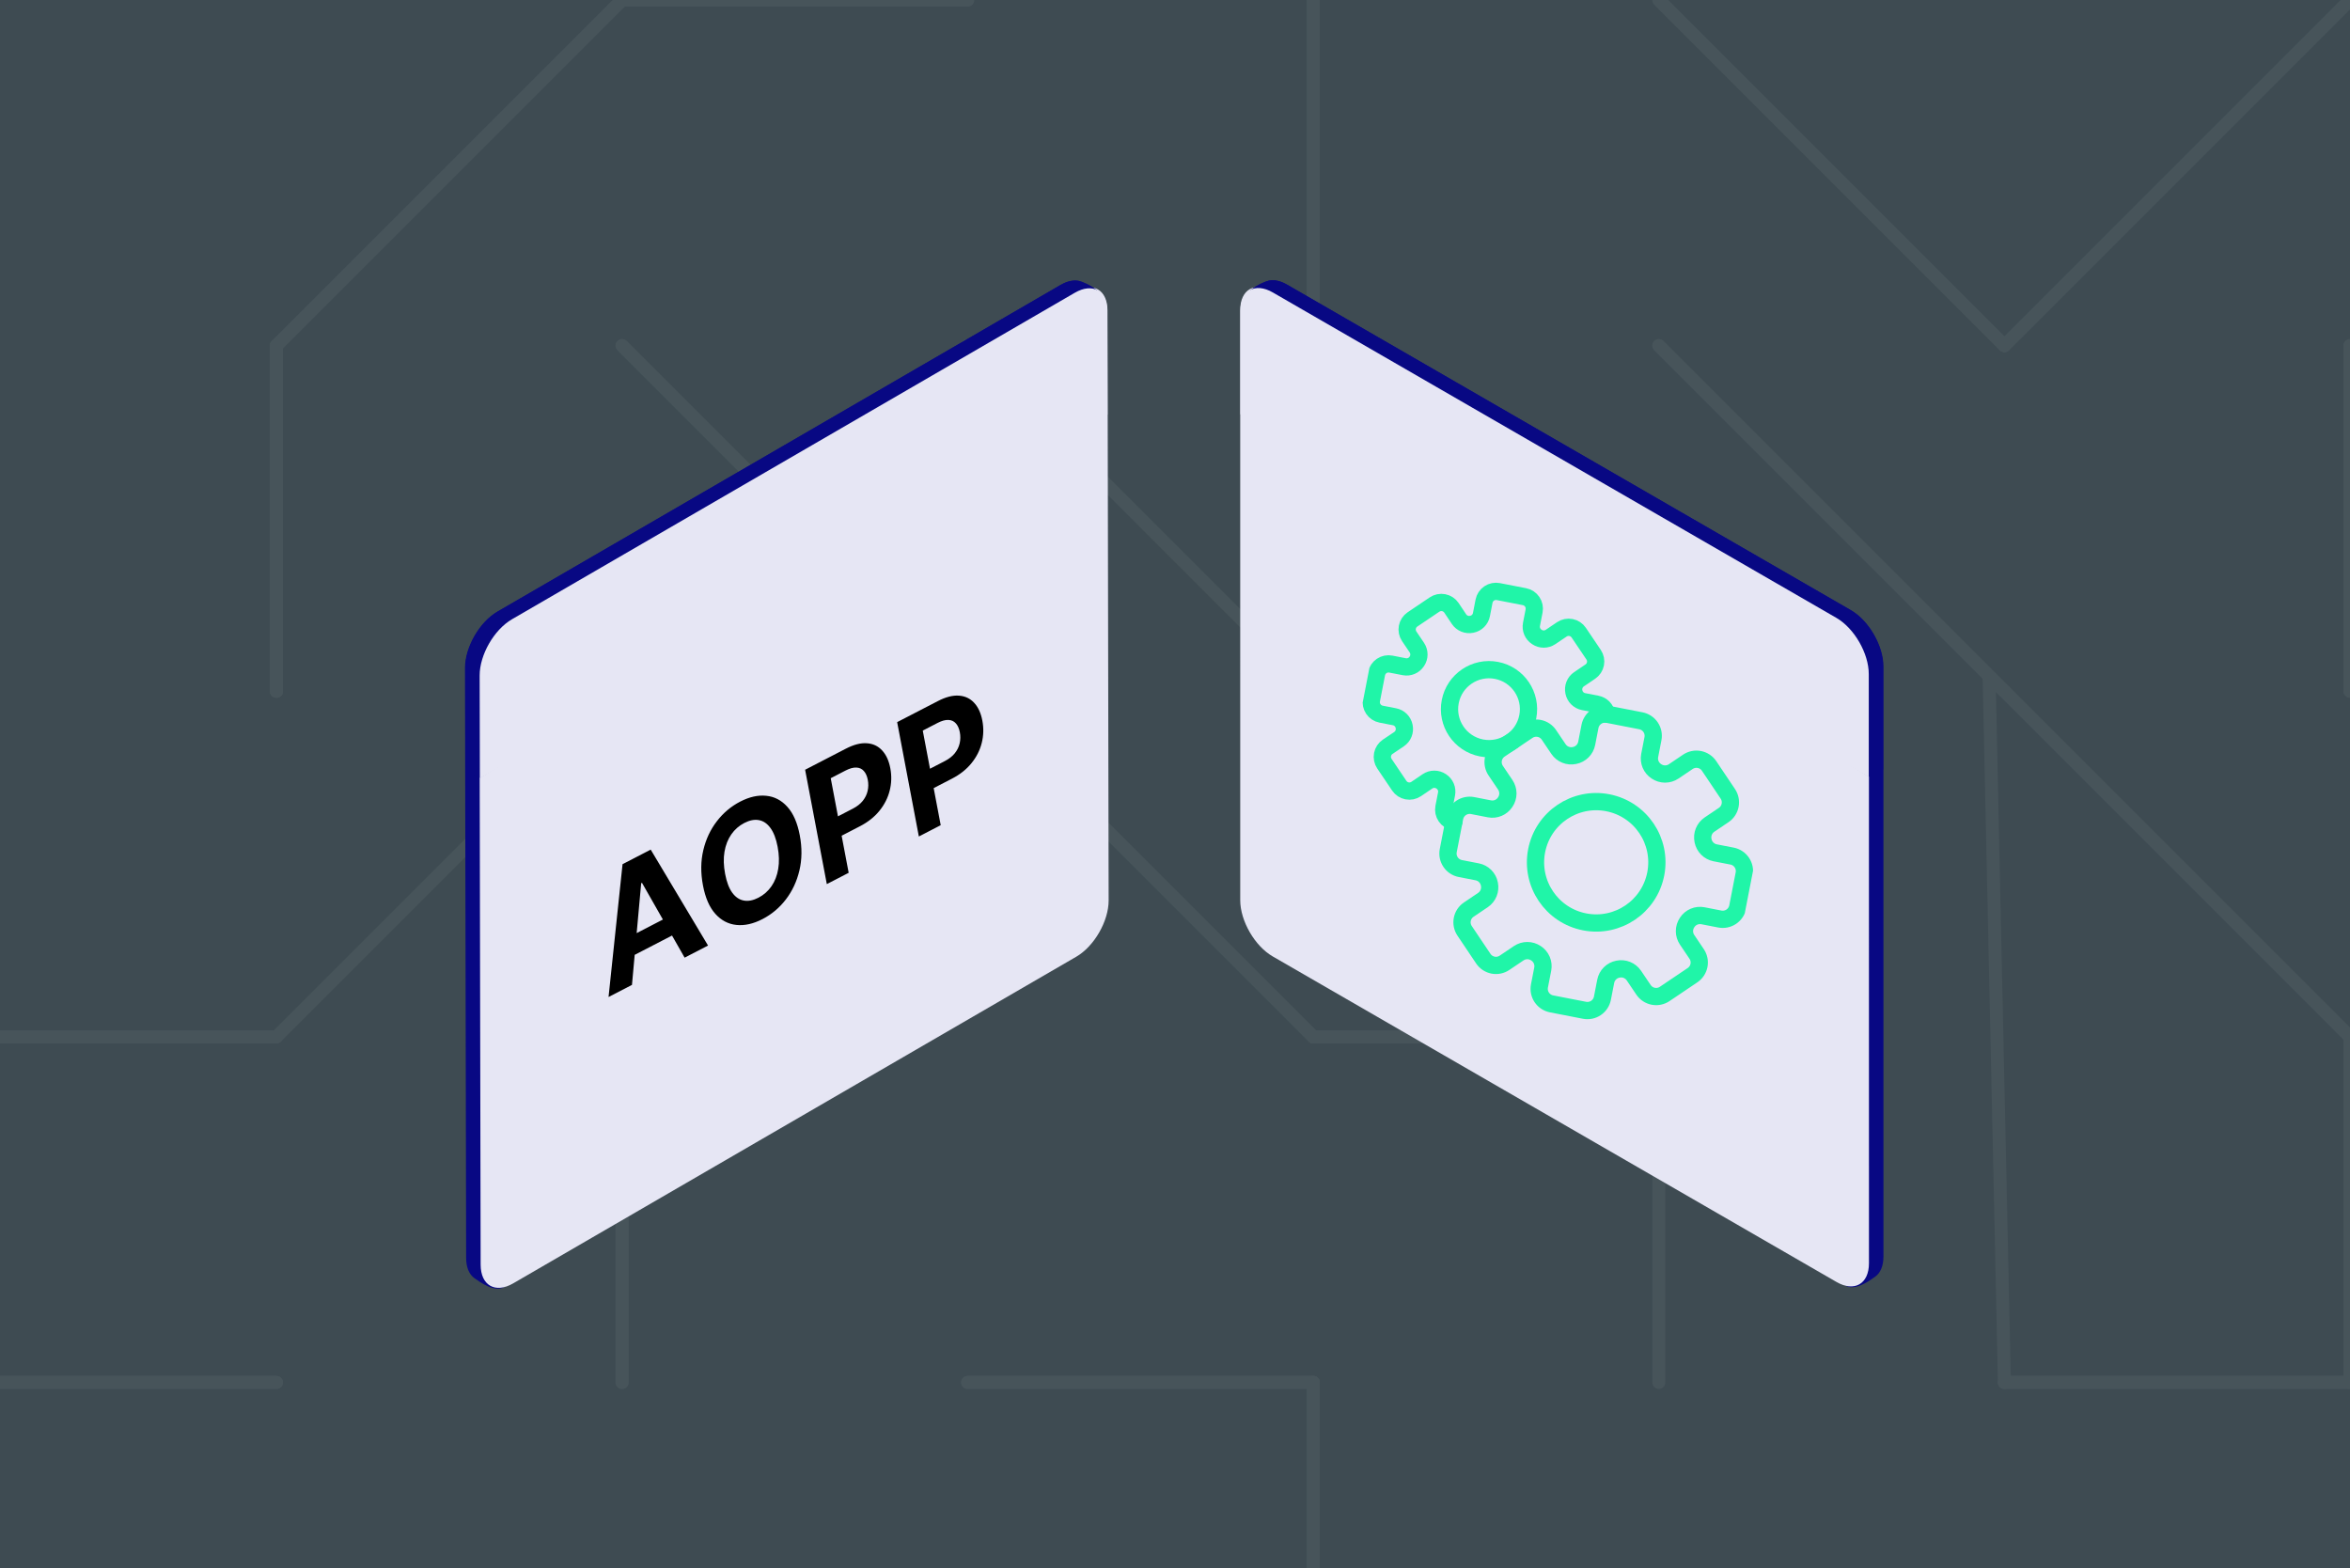 <svg width="544" height="363" viewBox="0 0 544 363" fill="none" xmlns="http://www.w3.org/2000/svg">
<rect x="0" y="0" width="544" height="363" fill="#808080" stroke="none"/>
<g clip-path="url(#clip0_749_223)">
<rect width="544" height="363" transform="matrix(-1 0 0 1 544 0)" fill="white"/>
<path d="M0 0H544V363H0V0Z" fill="#3E4B52"/>
<path d="M544 0L464 80" stroke="#47545A" stroke-width="3" stroke-miterlimit="10" stroke-linecap="round"/>
<path d="M544 80V160" stroke="#47545A" stroke-width="3" stroke-miterlimit="10" stroke-linecap="round"/>
<path d="M544 240L464 160" stroke="#47545A" stroke-width="3" stroke-miterlimit="10" stroke-linecap="round"/>
<path d="M544 320V240" stroke="#47545A" stroke-width="3" stroke-miterlimit="10" stroke-linecap="round"/>
<path d="M464 320H544" stroke="#47545A" stroke-width="3" stroke-miterlimit="10" stroke-linecap="round"/>
<path d="M384 0L464 80" stroke="#47545A" stroke-width="3" stroke-miterlimit="10" stroke-linecap="round"/>
<path d="M384 80L464 160" stroke="#47545A" stroke-width="3" stroke-miterlimit="10" stroke-linecap="round"/>
<path d="M304 160V80" stroke="#47545A" stroke-width="3" stroke-miterlimit="10" stroke-linecap="round"/>
<path d="M384 160H304" stroke="#47545A" stroke-width="3" stroke-miterlimit="10" stroke-linecap="round"/>
<path d="M384 240H304" stroke="#47545A" stroke-width="3" stroke-miterlimit="10" stroke-linecap="round"/>
<path d="M304 400V320" stroke="#47545A" stroke-width="3" stroke-miterlimit="10" stroke-linecap="round"/>
<path d="M304 0V80" stroke="#47545A" stroke-width="3" stroke-miterlimit="10" stroke-linecap="round"/>
<path d="M224 160L304 240" stroke="#47545A" stroke-width="3" stroke-miterlimit="10" stroke-linecap="round"/>
<path d="M224 320H304" stroke="#47545A" stroke-width="3" stroke-miterlimit="10" stroke-linecap="round"/>
<path d="M144 0H224" stroke="#47545A" stroke-width="3" stroke-miterlimit="10" stroke-linecap="round"/>
<path d="M144 80L224 160" stroke="#47545A" stroke-width="3" stroke-miterlimit="10" stroke-linecap="round"/>
<path d="M144 240V320" stroke="#47545A" stroke-width="3" stroke-miterlimit="10" stroke-linecap="round"/>
<path d="M64 80L144 0" stroke="#47545A" stroke-width="3" stroke-miterlimit="10" stroke-linecap="round"/>
<path d="M64 160V80" stroke="#47545A" stroke-width="3" stroke-miterlimit="10" stroke-linecap="round"/>
<path d="M64 160V80" stroke="#47545A" stroke-width="3" stroke-miterlimit="10" stroke-linecap="round"/>
<path d="M-16 240H64" stroke="#47545A" stroke-width="3" stroke-miterlimit="10" stroke-linecap="round"/>
<path d="M-16 320H64" stroke="#47545A" stroke-width="3" stroke-miterlimit="10" stroke-linecap="round"/>
<path d="M544 0L464 80" stroke="#47545A" stroke-width="3" stroke-miterlimit="10" stroke-linecap="round"/>
<path d="M544 80V160" stroke="#47545A" stroke-width="3" stroke-miterlimit="10" stroke-linecap="round"/>
<path d="M544 240L464 160" stroke="#47545A" stroke-width="3" stroke-miterlimit="10" stroke-linecap="round"/>
<path d="M544 320V240" stroke="#47545A" stroke-width="3" stroke-miterlimit="10" stroke-linecap="round"/>
<path d="M464 320H544" stroke="#47545A" stroke-width="3" stroke-miterlimit="10" stroke-linecap="round"/>
<path d="M384 0L464 80" stroke="#47545A" stroke-width="3" stroke-miterlimit="10" stroke-linecap="round"/>
<path d="M384 80L464 160" stroke="#47545A" stroke-width="3" stroke-miterlimit="10" stroke-linecap="round"/>
<path d="M460.463 156.922L464 320" stroke="#47545A" stroke-width="3" stroke-miterlimit="10" stroke-linecap="round"/>
<path d="M224 80L304 160" stroke="#47545A" stroke-width="3" stroke-miterlimit="10" stroke-linecap="round"/>
<path d="M304 160V80" stroke="#47545A" stroke-width="3" stroke-miterlimit="10" stroke-linecap="round"/>
<path d="M384 160H304" stroke="#47545A" stroke-width="3" stroke-miterlimit="10" stroke-linecap="round"/>
<path d="M384 240H304" stroke="#47545A" stroke-width="3" stroke-miterlimit="10" stroke-linecap="round"/>
<path d="M304 400V320" stroke="#47545A" stroke-width="3" stroke-miterlimit="10" stroke-linecap="round"/>
<path d="M304 0V80" stroke="#47545A" stroke-width="3" stroke-miterlimit="10" stroke-linecap="round"/>
<path d="M224 160L304 240" stroke="#47545A" stroke-width="3" stroke-miterlimit="10" stroke-linecap="round"/>
<path d="M224 320H304" stroke="#47545A" stroke-width="3" stroke-miterlimit="10" stroke-linecap="round"/>
<path d="M144 0H224" stroke="#47545A" stroke-width="3" stroke-miterlimit="10" stroke-linecap="round"/>
<path d="M144 80L224 160" stroke="#47545A" stroke-width="3" stroke-miterlimit="10" stroke-linecap="round"/>
<path d="M384 320V240" stroke="#47545A" stroke-width="3" stroke-miterlimit="10" stroke-linecap="round"/>
<path d="M144 240V320" stroke="#47545A" stroke-width="3" stroke-miterlimit="10" stroke-linecap="round"/>
<path d="M64 80L144 0" stroke="#47545A" stroke-width="3" stroke-miterlimit="10" stroke-linecap="round"/>
<path d="M64 160V80" stroke="#47545A" stroke-width="3" stroke-miterlimit="10" stroke-linecap="round"/>
<path d="M144 240L224 160" stroke="#47545A" stroke-width="3" stroke-miterlimit="10" stroke-linecap="round"/>
<path d="M64 160V80" stroke="#47545A" stroke-width="3" stroke-miterlimit="10" stroke-linecap="round"/>
<path d="M-16 240H64" stroke="#47545A" stroke-width="3" stroke-miterlimit="10" stroke-linecap="round"/>
<path d="M144 160L64 240" stroke="#47545A" stroke-width="3" stroke-miterlimit="10" stroke-linecap="round"/>
<path d="M-16 320H64" stroke="#47545A" stroke-width="3" stroke-miterlimit="10" stroke-linecap="round"/>
<path d="M290.453 70.235C290.453 65.446 293.816 63.505 297.964 65.901L428.482 141.262C432.631 143.657 435.994 149.482 435.995 154.271L436 290.846C436 293.066 435.277 294.673 434.089 295.521C432.713 296.502 429.453 298.874 427.228 297.589L297.97 219.819C293.822 217.423 290.458 211.599 290.458 206.81L290.453 70.235Z" fill="#080883"/>
<path d="M287.096 71.804C287.096 67.014 290.459 65.074 294.608 67.469L425.125 142.831C429.274 145.226 432.637 151.05 432.638 155.839L432.643 292.414C432.643 297.203 429.28 299.144 425.131 296.748L294.613 221.387C290.465 218.992 287.101 213.168 287.101 208.379L287.096 71.804Z" fill="#E6E6F4"/>
<path d="M287.527 70.607C287.527 67.638 291.743 65.39 293.714 64.965C294.921 64.705 296.383 64.989 297.958 65.899L428.403 141.218C432.55 143.612 435.911 149.434 435.911 154.222L435.912 178.063L432.737 179.824L290.452 94.073L287.527 70.607Z" fill="#080883"/>
<path d="M287.139 72.033C287.139 67.245 290.5 65.304 294.647 67.698L425.092 143.018C429.238 145.412 432.6 151.234 432.6 156.022L432.601 179.862L287.14 95.873L287.139 72.033Z" fill="#E6E6F4"/>
<path d="M253.01 70.294C253 65.505 249.633 63.571 245.49 65.975L115.123 141.598C110.979 144.001 107.627 149.832 107.637 154.621L107.905 291.196C107.91 293.416 108.635 295.022 109.825 295.868C111.203 296.846 114.468 299.212 116.691 297.922L245.792 219.893C249.936 217.489 253.288 211.658 253.278 206.869L253.01 70.294Z" fill="#080883"/>
<path d="M256.37 71.856C256.361 67.067 252.994 65.134 248.85 67.537L118.483 143.16C114.339 145.563 110.988 151.394 110.997 156.184L111.265 292.758C111.275 297.547 114.642 299.481 118.786 297.077L249.152 221.455C253.296 219.051 256.648 213.22 256.638 208.431L256.37 71.856Z" fill="#E6E6F4"/>
<path d="M255.938 70.661C255.932 67.692 251.711 65.452 249.74 65.031C248.532 64.773 247.071 65.06 245.497 65.973L115.203 141.553C111.062 143.956 107.712 149.785 107.721 154.573L107.768 178.413L110.947 180.168L253.06 94.133L255.938 70.661Z" fill="#080883"/>
<path d="M256.327 72.085C256.318 67.298 252.953 65.364 248.811 67.766L118.517 143.346C114.375 145.749 111.026 151.578 111.035 156.366L111.082 180.206L256.374 95.926L256.327 72.085Z" fill="#E6E6F4"/>
<path d="M146.295 227.98L140.873 230.785L144.112 200.041L150.632 196.668L163.904 218.872L158.483 221.676L148.613 204.355L148.426 204.452L146.295 227.98ZM143.982 217.751L156.789 211.126L157.618 215.495L144.811 222.119L143.982 217.751ZM185.14 193.353C185.688 196.239 185.659 198.951 185.054 201.488C184.457 204.02 183.41 206.26 181.915 208.207C180.426 210.141 178.625 211.654 176.514 212.746C174.388 213.847 172.378 214.299 170.484 214.105C168.591 213.911 166.962 213.056 165.596 211.538C164.23 210.021 163.274 207.824 162.728 204.946C162.181 202.059 162.205 199.349 162.803 196.817C163.4 194.284 164.443 192.05 165.933 190.116C167.421 188.173 169.228 186.652 171.354 185.552C173.466 184.46 175.468 184.011 177.361 184.205C179.26 184.386 180.893 185.236 182.259 186.753C183.632 188.266 184.593 190.466 185.14 193.353ZM180.011 196.006C179.656 194.136 179.103 192.69 178.354 191.668C177.611 190.642 176.722 190.033 175.684 189.841C174.647 189.649 173.517 189.87 172.294 190.502C171.071 191.135 170.066 192.019 169.281 193.154C168.495 194.288 167.971 195.629 167.708 197.175C167.453 198.716 167.503 200.422 167.858 202.292C168.213 204.162 168.761 205.61 169.503 206.636C170.253 207.658 171.147 208.265 172.184 208.457C173.222 208.649 174.352 208.429 175.575 207.796C176.798 207.163 177.802 206.28 178.588 205.145C179.373 204.01 179.894 202.671 180.149 201.13C180.411 199.584 180.365 197.876 180.011 196.006ZM191.4 204.649L186.377 178.179L195.819 173.295C197.634 172.356 199.253 171.94 200.676 172.046C202.098 172.143 203.272 172.695 204.198 173.701C205.131 174.695 205.764 176.071 206.098 177.829C206.431 179.586 206.383 181.315 205.952 183.014C205.522 184.712 204.727 186.273 203.568 187.696C202.418 189.114 200.923 190.299 199.084 191.25L193.066 194.363L192.216 189.878L197.415 187.188C198.389 186.684 199.156 186.084 199.717 185.387C200.284 184.677 200.66 183.91 200.846 183.086C201.038 182.248 201.051 181.395 200.886 180.524C200.719 179.645 200.414 178.961 199.97 178.471C199.533 177.969 198.96 177.702 198.253 177.671C197.544 177.631 196.699 177.864 195.717 178.372L192.305 180.137L196.459 202.032L191.4 204.649ZM212.705 193.629L207.682 167.158L217.124 162.275C218.939 161.336 220.558 160.919 221.981 161.026C223.402 161.123 224.577 161.675 225.503 162.681C226.436 163.675 227.069 165.051 227.403 166.808C227.736 168.566 227.688 170.295 227.257 171.993C226.827 173.692 226.032 175.253 224.873 176.675C223.722 178.094 222.228 179.279 220.389 180.23L214.371 183.343L213.52 178.857L218.72 176.168C219.694 175.664 220.461 175.064 221.022 174.367C221.589 173.657 221.965 172.89 222.151 172.066C222.343 171.228 222.356 170.374 222.191 169.504C222.024 168.625 221.719 167.941 221.275 167.451C220.838 166.949 220.265 166.682 219.558 166.651C218.849 166.61 218.004 166.844 217.022 167.352L213.61 169.117L217.764 191.012L212.705 193.629Z" fill="black"/>
<g clip-path="url(#clip1_749_223)">
<path d="M379.837 166.842L372.212 165.358C371.291 165.179 370.336 165.373 369.558 165.897C368.78 166.422 368.243 167.234 368.063 168.155L367.301 172.075C367.165 172.767 366.826 173.402 366.328 173.9C365.83 174.399 365.195 174.738 364.504 174.875L364.456 174.885C363.766 175.029 363.049 174.965 362.395 174.701C361.742 174.438 361.18 173.987 360.783 173.405L358.556 170.102C358.296 169.717 357.964 169.386 357.576 169.13C357.189 168.873 356.755 168.695 356.299 168.607C355.843 168.518 355.374 168.52 354.919 168.613C354.463 168.705 354.031 168.887 353.646 169.146L347.195 173.473C346.81 173.733 346.48 174.066 346.223 174.453C345.966 174.84 345.789 175.274 345.7 175.73C345.611 176.186 345.613 176.655 345.706 177.11C345.798 177.566 345.98 177.998 346.24 178.383L348.466 181.686C348.857 182.273 349.065 182.962 349.064 183.667C349.063 184.372 348.853 185.061 348.461 185.647L348.434 185.687C348.048 186.276 347.496 186.737 346.848 187.012C346.2 187.287 345.485 187.363 344.794 187.23L340.888 186.47C339.967 186.291 339.013 186.485 338.235 187.01C337.457 187.534 336.919 188.346 336.74 189.267L335.255 196.9C335.075 197.821 335.269 198.775 335.794 199.553C336.318 200.331 337.13 200.869 338.051 201.048L341.972 201.811C342.663 201.947 343.298 202.285 343.797 202.783C344.295 203.281 344.635 203.916 344.771 204.607L344.781 204.655C344.925 205.345 344.861 206.062 344.598 206.716C344.334 207.37 343.883 207.931 343.301 208.329L339.998 210.555C339.613 210.815 339.283 211.148 339.026 211.535C338.77 211.922 338.592 212.356 338.503 212.812C338.414 213.268 338.416 213.737 338.509 214.193C338.602 214.648 338.783 215.08 339.043 215.465L343.371 221.911C343.63 222.296 343.963 222.626 344.35 222.883C344.738 223.139 345.172 223.317 345.628 223.406C346.084 223.495 346.553 223.493 347.008 223.4C347.463 223.307 347.896 223.126 348.281 222.866L351.584 220.639C352.17 220.249 352.86 220.041 353.565 220.042C354.27 220.043 354.958 220.253 355.544 220.645L355.585 220.672C356.174 221.058 356.635 221.609 356.91 222.258C357.184 222.906 357.26 223.621 357.128 224.312L356.367 228.223C356.278 228.68 356.28 229.15 356.373 229.606C356.466 230.061 356.648 230.494 356.908 230.88C357.169 231.265 357.503 231.596 357.891 231.852C358.279 232.108 358.714 232.285 359.171 232.373L366.796 233.857C367.717 234.036 368.672 233.842 369.449 233.318C370.227 232.793 370.765 231.981 370.944 231.06L371.707 227.14C371.844 226.449 372.182 225.815 372.68 225.317C373.178 224.819 373.812 224.48 374.503 224.344L374.551 224.334C375.241 224.19 375.958 224.254 376.612 224.517C377.266 224.781 377.827 225.232 378.224 225.814L380.451 229.117C380.711 229.502 381.044 229.832 381.431 230.089C381.818 230.345 382.252 230.523 382.708 230.612C383.164 230.701 383.633 230.699 384.088 230.606C384.544 230.513 384.976 230.332 385.361 230.072L391.802 225.73C392.187 225.47 392.517 225.138 392.774 224.75C393.03 224.363 393.208 223.929 393.297 223.473C393.385 223.017 393.383 222.548 393.291 222.093C393.198 221.637 393.017 221.205 392.757 220.82L390.53 217.517C390.14 216.93 389.932 216.241 389.933 215.536C389.934 214.831 390.144 214.142 390.536 213.557L390.563 213.516C390.948 212.927 391.5 212.466 392.148 212.191C392.797 211.916 393.512 211.84 394.203 211.973L398.124 212.736C399.044 212.914 399.998 212.72 400.775 212.196C401.552 211.672 402.09 210.861 402.27 209.94L403.753 202.315C403.933 201.394 403.739 200.44 403.214 199.662C402.69 198.884 401.878 198.346 400.957 198.167L397.036 197.404C396.346 197.268 395.711 196.929 395.213 196.431C394.716 195.933 394.377 195.299 394.24 194.609L394.23 194.561C394.087 193.871 394.15 193.153 394.414 192.5C394.677 191.846 395.128 191.285 395.71 190.887L399.013 188.66C399.398 188.401 399.729 188.068 399.985 187.681C400.242 187.293 400.42 186.859 400.508 186.403C400.597 185.947 400.595 185.478 400.502 185.023C400.41 184.568 400.228 184.135 399.969 183.75L395.638 177.299C395.379 176.913 395.046 176.583 394.658 176.327C394.271 176.07 393.837 175.892 393.381 175.804C392.925 175.715 392.456 175.717 392.001 175.809C391.546 175.902 391.113 176.083 390.728 176.343L387.425 178.57C386.838 178.96 386.149 179.168 385.444 179.167C384.739 179.166 384.051 178.957 383.465 178.564L383.424 178.537C382.835 178.152 382.374 177.6 382.099 176.952C381.825 176.304 381.749 175.589 381.881 174.897L382.644 170.977C382.819 170.056 382.622 169.104 382.095 168.329C381.569 167.554 380.757 167.019 379.837 166.842Z" stroke="#20F5A8" stroke-width="3.994" stroke-linecap="round" stroke-linejoin="round"/>
<path d="M383.289 202.288C384.771 194.674 379.8 187.3 372.186 185.818C364.571 184.337 357.198 189.308 355.716 196.922C354.234 204.537 359.206 211.91 366.82 213.392C374.434 214.874 381.808 209.902 383.289 202.288Z" stroke="#20F5A8" stroke-width="3.994" stroke-linecap="round" stroke-linejoin="round"/>
<path d="M336.557 190.202L336.481 190.187C335.748 190.045 335.101 189.616 334.684 188.997C334.266 188.378 334.112 187.618 334.254 186.885L334.86 183.77C334.967 183.22 334.907 182.651 334.689 182.136C334.47 181.621 334.104 181.182 333.635 180.876C333.624 180.874 333.613 180.862 333.603 180.854C333.137 180.543 332.588 180.376 332.028 180.377C331.467 180.378 330.919 180.545 330.453 180.858L327.822 182.641C327.204 183.056 326.446 183.21 325.715 183.067C324.983 182.925 324.338 182.499 323.92 181.882L320.47 176.765C320.056 176.146 319.903 175.389 320.045 174.658C320.187 173.927 320.613 173.282 321.229 172.865L323.87 171.093C324.332 170.777 324.691 170.332 324.901 169.812C325.11 169.293 325.161 168.723 325.046 168.175L325.038 168.137C324.93 167.587 324.661 167.082 324.266 166.686C323.87 166.29 323.365 166.021 322.815 165.914L319.706 165.309C318.973 165.166 318.326 164.738 317.909 164.118C317.491 163.499 317.337 162.739 317.479 162.006L318.658 155.948C318.801 155.214 319.229 154.568 319.848 154.15C320.468 153.733 321.228 153.578 321.961 153.721L325.076 154.327C325.625 154.433 326.194 154.373 326.709 154.155C327.225 153.937 327.663 153.57 327.969 153.101L327.991 153.071C328.302 152.606 328.469 152.058 328.47 151.498C328.471 150.938 328.305 150.39 327.995 149.923L326.213 147.281C325.799 146.663 325.646 145.905 325.788 145.174C325.93 144.444 326.356 143.799 326.972 143.381L332.089 139.931C332.708 139.516 333.466 139.363 334.197 139.505C334.929 139.647 335.574 140.073 335.991 140.69L337.755 143.333C338.071 143.796 338.517 144.155 339.037 144.364C339.557 144.574 340.127 144.623 340.676 144.508L340.713 144.501C341.262 144.394 341.766 144.125 342.162 143.729C342.557 143.334 342.826 142.829 342.934 142.28L343.54 139.165C343.683 138.432 344.111 137.786 344.73 137.368C345.35 136.951 346.11 136.796 346.843 136.939L352.899 138.117C353.633 138.26 354.279 138.688 354.697 139.308C355.114 139.927 355.269 140.687 355.126 141.42L354.52 144.535C354.414 145.084 354.474 145.653 354.693 146.168C354.912 146.683 355.279 147.122 355.748 147.427L355.778 147.446C356.243 147.761 356.79 147.929 357.351 147.93C357.912 147.931 358.46 147.765 358.926 147.453L361.557 145.679C362.175 145.264 362.933 145.111 363.664 145.253C364.395 145.395 365.039 145.821 365.457 146.438L368.907 151.555C369.322 152.173 369.475 152.93 369.332 153.661C369.19 154.392 368.764 155.037 368.148 155.455L365.515 157.238C365.051 157.552 364.691 157.998 364.481 158.518C364.271 159.038 364.222 159.609 364.339 160.158L364.345 160.193C364.455 160.74 364.724 161.242 365.119 161.636C365.514 162.029 366.017 162.297 366.564 162.404L369.679 163.01C370.241 163.122 370.755 163.402 371.154 163.814C371.552 164.225 371.816 164.748 371.909 165.313" stroke="#20F5A8" stroke-width="3.994" stroke-linecap="round" stroke-linejoin="round"/>
<path d="M353.665 165.903C354.63 160.947 351.394 156.147 346.437 155.183C341.481 154.218 336.681 157.454 335.717 162.411C334.752 167.367 337.988 172.167 342.945 173.131C347.901 174.096 352.701 170.86 353.665 165.903Z" stroke="#20F5A8" stroke-width="3.994" stroke-linecap="round" stroke-linejoin="round"/>
</g>
</g>
<defs>
<clipPath id="clip0_749_223">
<rect width="544" height="363" fill="white" transform="matrix(-1 0 0 1 544 0)"/>
</clipPath>
<clipPath id="clip1_749_223">
<rect width="96.139" height="96.139" fill="white" transform="translate(303.503 223.997) rotate(-78.988)"/>
</clipPath>
</defs>
</svg>
